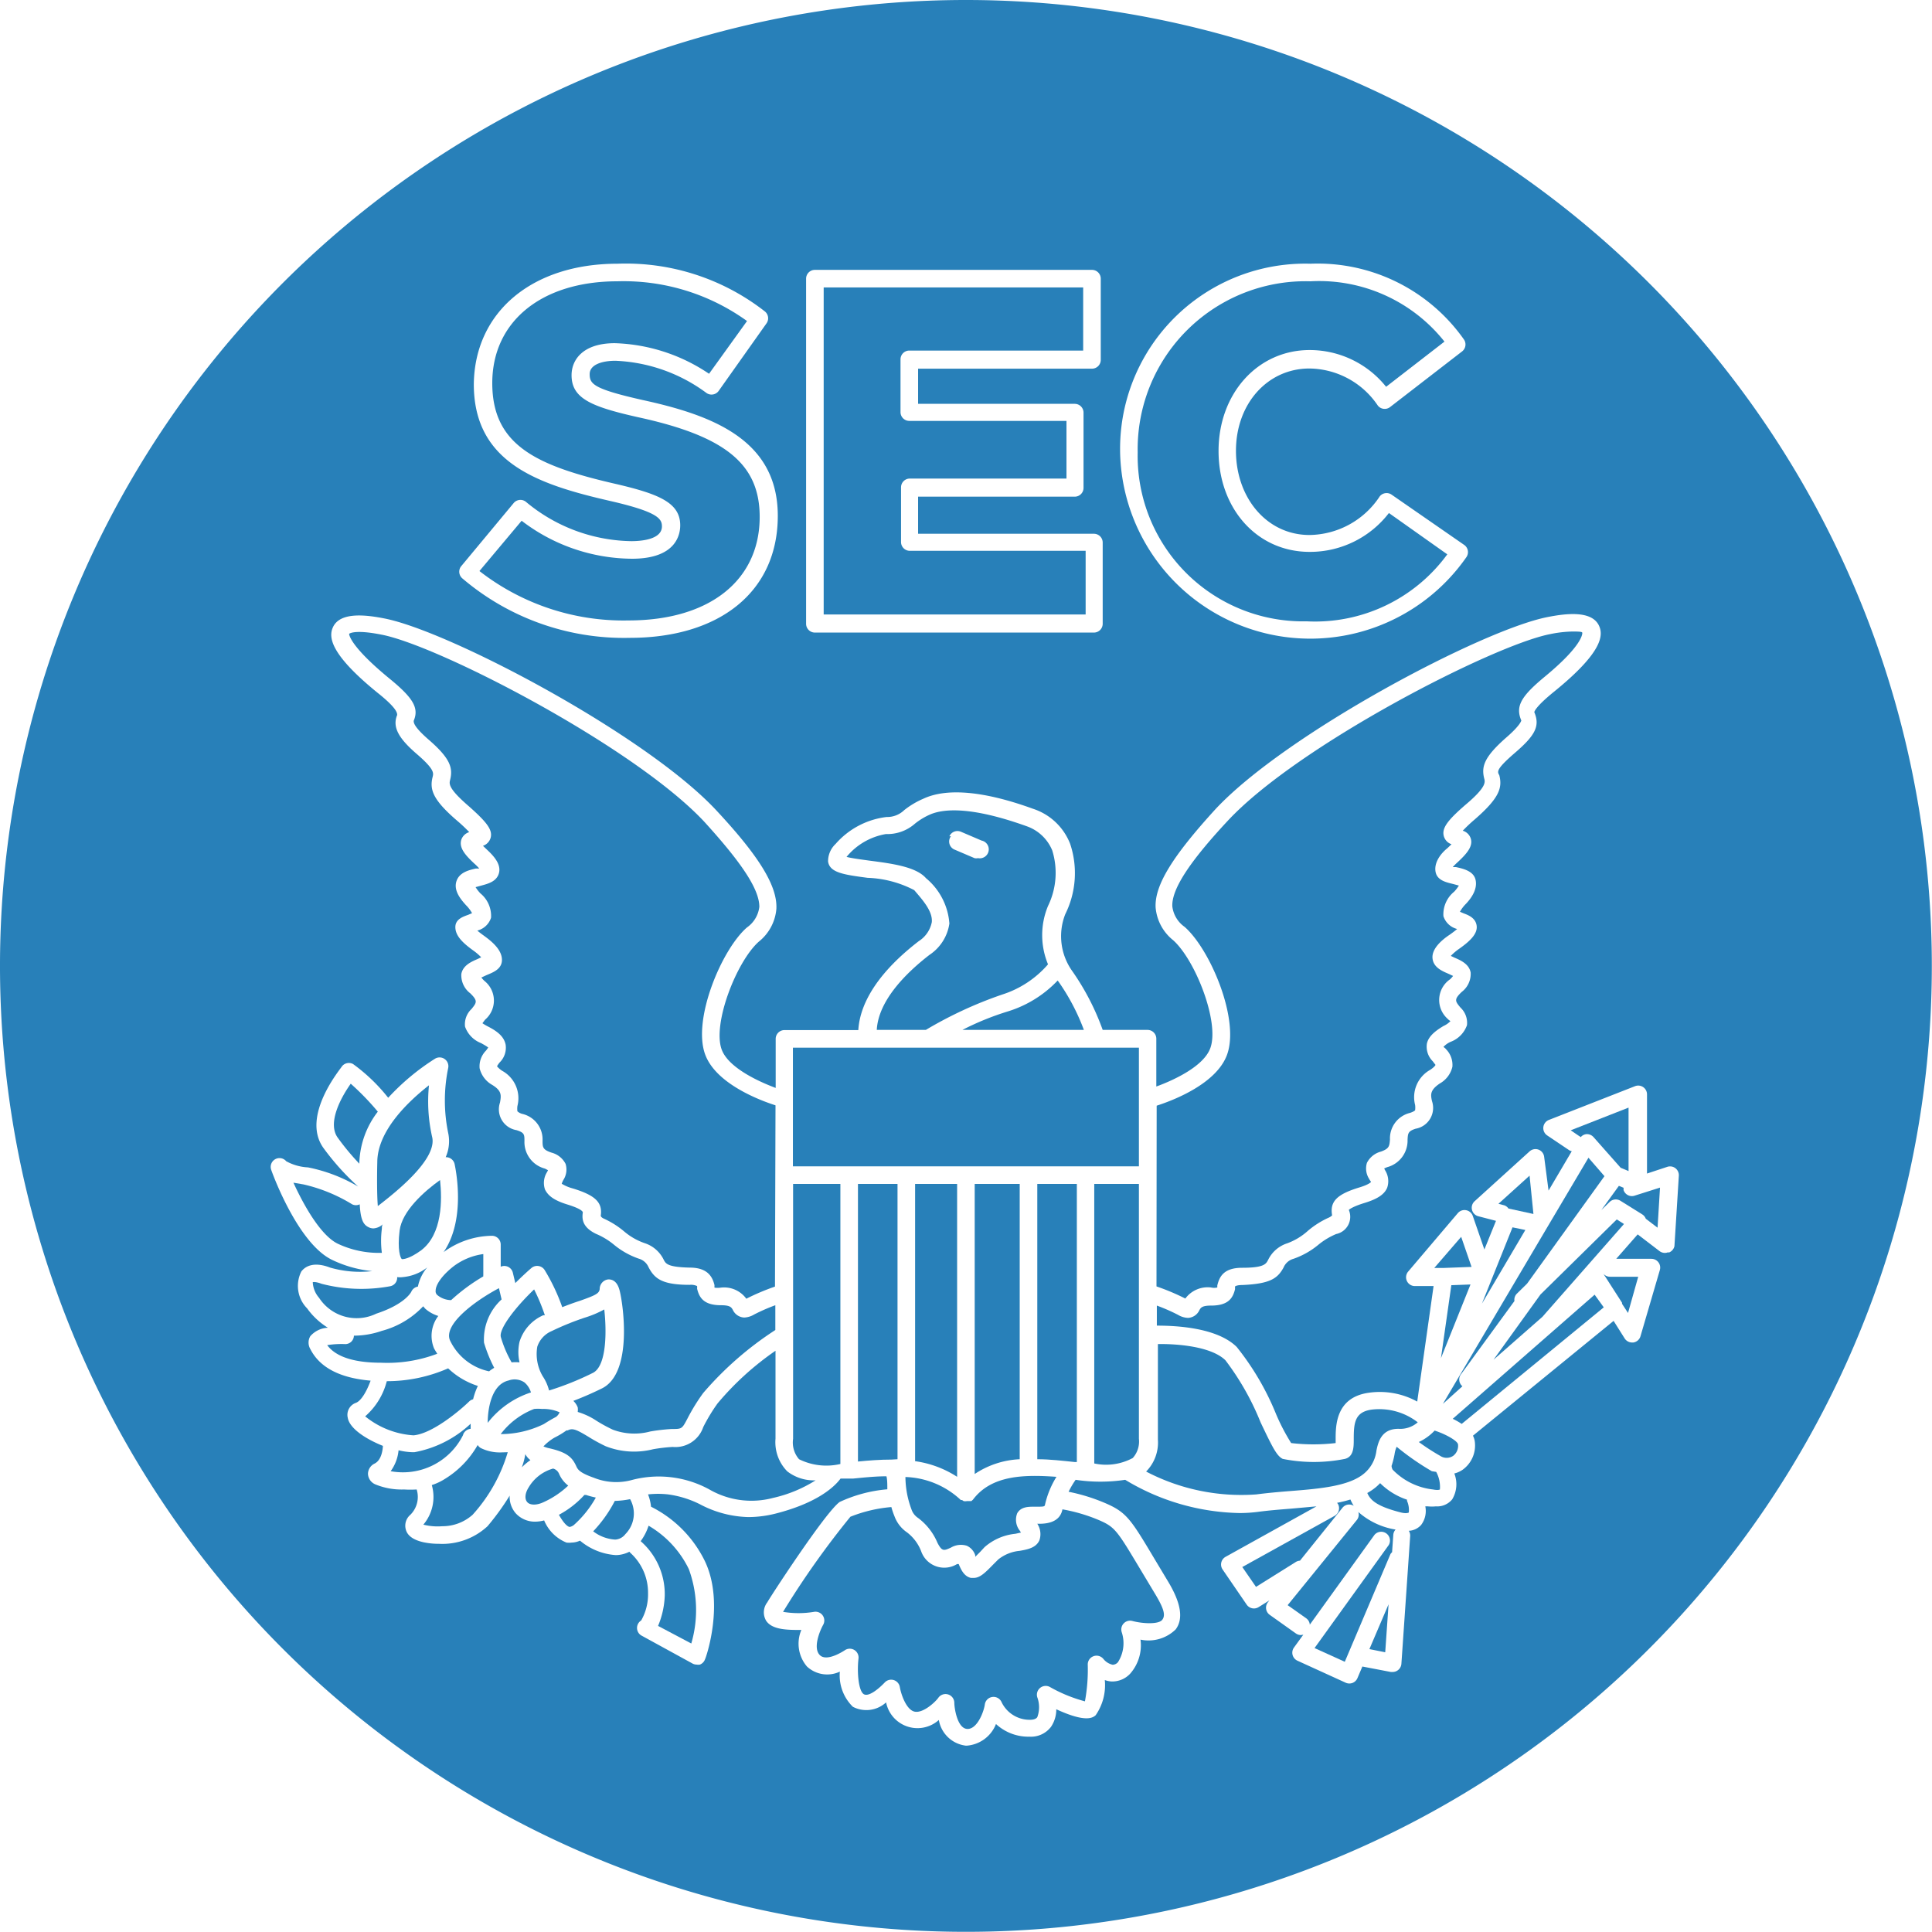 <svg xmlns="http://www.w3.org/2000/svg" viewBox="0 0 109.89 109.89"><defs><style>.cls-1{fill:#2880b9;}</style></defs><title>Filings</title><g id="Layer_2" data-name="Layer 2"><g id="Layer_1-2" data-name="Layer 1"><path class="cls-1" d="M31.83,80.33a2.29,2.29,0,0,0-1-.19h0a2.29,2.29,0,0,0-.45,0,4.34,4.34,0,0,0-1.9,1.43A5.57,5.57,0,0,0,30.93,81c.22-.14.45-.28.7-.41A.66.66,0,0,0,31.83,80.33Z"/><path class="cls-1" d="M58,83V67.34H55.44v16.5A5,5,0,0,1,58,83Z"/><path class="cls-1" d="M61.75,31.33h-10a.5.5,0,0,1-.5-.5V27.72a.5.5,0,0,1,.5-.5h8.91V23.94H51.72a.5.5,0,0,1-.5-.5v-3a.5.5,0,0,1,.5-.5h9.89V16.35H46.85v18.6h14.9Z"/><path class="cls-1" d="M59,67.34V83c.73,0,1.46.09,2.14.16h.11V67.34Z"/><path class="cls-1" d="M51.05,83V67.34H48.8V83.13c.61-.06,1.25-.11,1.91-.11Z"/><path class="cls-1" d="M21.49,68.6l.09-.07c.82-.64,3.31-2.57,3-3.86a9.11,9.11,0,0,1-.18-2.94c-1.14.89-2.94,2.57-2.94,4.38C21.44,66.9,21.44,68,21.49,68.6Z"/><path class="cls-1" d="M24.86,73.65a1.26,1.26,0,0,0,.8.3,10.62,10.62,0,0,1,1.83-1.35.48.48,0,0,1,0-.08V71.33a3.61,3.61,0,0,0-1.71.71c-.73.58-1,1.09-1,1.36A.29.29,0,0,0,24.86,73.65Z"/><path class="cls-1" d="M45.11,67.34v14.5A1.45,1.45,0,0,0,45.45,83a3.5,3.5,0,0,0,2.35.27V67.34Z"/><path class="cls-1" d="M22.86,71.62c.07,0,.4,0,1.09-.5,1.22-.92,1.2-2.88,1.08-4-.9.64-2.16,1.76-2.3,2.87S22.78,71.57,22.86,71.62Z"/><path class="cls-1" d="M25.6,76.25A3.19,3.19,0,0,0,27.82,78a2.07,2.07,0,0,1,.29-.2,8.14,8.14,0,0,1-.58-1.43,3.08,3.08,0,0,1,1-2.46l-.15-.64C27,74,25.19,75.35,25.6,76.25Z"/><path class="cls-1" d="M30.56,76.6a2.49,2.49,0,0,0,.31,1.68h0a2.58,2.58,0,0,1,.36.81,16.67,16.67,0,0,0,2.49-1c.79-.39.79-2.38.65-3.61a5.89,5.89,0,0,1-1.12.47,15.8,15.8,0,0,0-1.87.76A1.46,1.46,0,0,0,30.56,76.6Z"/><path class="cls-1" d="M30.2,79.2h0a1.19,1.19,0,0,0-.37-.57,1,1,0,0,0-.9-.11c-1,.23-1.19,1.67-1.19,2.41A5.11,5.11,0,0,1,30.2,79.2Z"/><path class="cls-1" d="M28.49,76.06a6.57,6.57,0,0,0,.61,1.43,2.28,2.28,0,0,1,.45,0,2.64,2.64,0,0,1,0-1.17,2.43,2.43,0,0,1,1.35-1.51l.09,0a11,11,0,0,0-.61-1.47C29.33,74.34,28.35,75.6,28.49,76.06Z"/><path class="cls-1" d="M54.44,84V67.34H52.05V83.11A5.86,5.86,0,0,1,54.44,84Z"/><path class="cls-1" d="M55.34,85.3l0,0-.09.08-.07,0-.11,0-.07,0h0a.5.5,0,0,1-.19,0l-.09-.06-.07,0a4.83,4.83,0,0,0-3.15-1.31,5.31,5.31,0,0,0,.34,1.83.94.94,0,0,0,.38.5,3.4,3.4,0,0,1,1.1,1.41c.26.5.36.46.76.28a1.12,1.12,0,0,1,.91-.11.89.89,0,0,1,.48.54l0,.09.29-.29L56,88a3.13,3.13,0,0,1,1.75-.76l.32-.07-.06-.1a1,1,0,0,1-.15-1c.22-.38.65-.37,1-.37.52,0,.56,0,.58-.12A5.14,5.14,0,0,1,60.09,84C58.27,83.87,56.4,83.89,55.34,85.3Z"/><polygon class="cls-1" points="86.03 69.81 84.29 74.15 86.76 69.96 86.03 69.81"/><path class="cls-1" d="M85.8,68.74h0l1.42.31L87,66.87l-1.77,1.6.34.09A.49.49,0,0,1,85.8,68.74Z"/><path class="cls-1" d="M89.91,64.68a.49.49,0,0,1,.31-.17.5.5,0,0,1,.42.17l1.54,1.74.45.19V63l-3.29,1.29.47.32A.48.48,0,0,1,89.91,64.68Z"/><path class="cls-1" d="M43.21,29.4c0-3-1.94-4.59-6.92-5.67-2.67-.6-3.78-1.07-3.78-2.39,0-.87.64-1.82,2.46-1.82a10.1,10.1,0,0,1,5.36,1.74l2.16-3A12,12,0,0,0,35.12,16C30.81,16,28,18.28,28,21.79s2.46,4.69,7,5.73c2.5.58,3.69,1.08,3.69,2.36,0,.49-.2,1.9-2.74,1.9a10.41,10.41,0,0,1-6.28-2.16l-2.4,2.86a13.33,13.33,0,0,0,8.48,2.81C40.37,35.29,43.21,33,43.21,29.4Z"/><path class="cls-1" d="M74.32,35.34a9.31,9.31,0,0,0,8-3.81L79,29.18a5.66,5.66,0,0,1-4.51,2.21c-3,0-5.18-2.47-5.18-5.74s2.23-5.74,5.18-5.74A5.57,5.57,0,0,1,78.84,22l3.32-2.57A9.1,9.1,0,0,0,74.54,16a9.55,9.55,0,0,0-9.83,9.69v.06A9.41,9.41,0,0,0,74.32,35.34Z"/><path class="cls-1" d="M90.35,65.85l-2.37,4v0l-5.91,10,1.11-1a.5.5,0,0,1-.09-.67L86.14,74a.49.49,0,0,1,.14-.42l.58-.57,4.4-6.11Z"/><polygon class="cls-1" points="81.96 77.25 83.64 73.06 82.55 73.1 81.96 77.25"/><path class="cls-1" d="M57,56.57a5.74,5.74,0,0,0,2.61-1.72,4.32,4.32,0,0,1,0-3.32,4.3,4.3,0,0,0,.24-3.16A2.44,2.44,0,0,0,58.41,47c-3.17-1.14-4.73-1-5.49-.68a3.82,3.82,0,0,0-.88.53,2.37,2.37,0,0,1-1.65.59,3.7,3.7,0,0,0-2.24,1.3c.31.08.86.15,1.29.21,1.31.17,2.66.35,3.23,1A3.7,3.7,0,0,1,54,52.53a2.58,2.58,0,0,1-1.13,1.78c-1.36,1.05-2.91,2.61-3,4.27h2.79A23.12,23.12,0,0,1,57,56.57Zm-3-9a.5.5,0,0,1,.66-.26l1.17.5a.5.5,0,0,1-.2,1,.49.49,0,0,1-.2,0l-1.17-.5A.5.5,0,0,1,54.09,47.56Z"/><polygon class="cls-1" points="64.78 66.34 64.78 62.51 64.78 59.59 45.1 59.59 45.1 62.51 45.1 66.34 64.78 66.34"/><path class="cls-1" d="M60.16,55.77a6.57,6.57,0,0,1-2.84,1.76,15.91,15.91,0,0,0-2.58,1.05h6.91a12.11,12.11,0,0,0-1.39-2.67Z"/><polygon class="cls-1" points="83.7 72.06 83.11 70.35 81.58 72.12 82.11 72.12 83.7 72.06"/><path class="cls-1" d="M65.78,73.17a12.76,12.76,0,0,1,1.64.69,1.58,1.58,0,0,1,1.46-.63.77.77,0,0,0,.36,0,1,1,0,0,1,0-.12c.12-.5.37-1,1.41-1,1.26,0,1.36-.22,1.48-.45a1.83,1.83,0,0,1,1.08-.94A3.6,3.6,0,0,0,74.4,70a5,5,0,0,1,1.15-.73.68.68,0,0,0,.22-.14c-.14-.79.27-1.2,1.55-1.59.56-.17.65-.3.66-.31s-.07-.1-.1-.17a1.09,1.09,0,0,1-.13-.92,1.25,1.25,0,0,1,.8-.64c.47-.17.48-.31.51-.69a1.49,1.49,0,0,1,1.14-1.51c.24-.08.29-.15.29-.15a1.16,1.16,0,0,0,0-.3,1.78,1.78,0,0,1,.86-2c.27-.18.3-.28.3-.28l-.16-.21a1.17,1.17,0,0,1-.33-1c.08-.36.37-.66.94-1a1.29,1.29,0,0,0,.4-.28s-.11-.07-.17-.14a1.43,1.43,0,0,1,.15-2.24,1.53,1.53,0,0,0,.17-.19l-.28-.13c-.35-.15-.84-.36-.89-.87s.45-1,1-1.36c.18-.13.31-.23.4-.31a1.1,1.1,0,0,1-.78-.73,1.66,1.66,0,0,1,.61-1.39,2.2,2.2,0,0,0,.27-.35l-.33-.09c-.41-.1-.92-.21-1-.71s.27-1,.68-1.33l.23-.22a.68.68,0,0,1-.44-.47c-.11-.44.19-.87,1.23-1.77,1.19-1,1.13-1.29,1.07-1.5-.17-.68,0-1.22,1.22-2.3.86-.74.89-1,.89-1-.35-.82,0-1.39,1.37-2.52C90,36.72,90,36.06,90,36s-.1-.08-.55-.08a6.87,6.87,0,0,0-1.29.15c-3.26.64-14.37,6.35-18.34,10.63-2.19,2.35-3.18,3.89-3.14,4.85a1.67,1.67,0,0,0,.7,1.17C68.84,54,70.53,58,69.79,60c-.6,1.63-3,2.57-4,2.89Z"/><path class="cls-1" d="M44.11,62.87c-1-.32-3.4-1.26-4-2.89-.74-2,.95-6,2.38-7.23a1.67,1.67,0,0,0,.7-1.17c0-1-1-2.5-3.14-4.85-4-4.27-15.08-10-18.34-10.63-1.55-.31-1.84-.06-1.85-.05s0,.66,2.26,2.52c1.39,1.13,1.72,1.7,1.41,2.43,0,.1,0,.33.85,1.07,1.25,1.08,1.39,1.62,1.22,2.3-.05.21-.12.47,1.08,1.5,1,.89,1.34,1.32,1.23,1.77a.68.68,0,0,1-.44.47l.23.22c.41.38.81.84.68,1.33s-.64.61-1,.71l-.33.09a2.2,2.2,0,0,0,.27.35,1.66,1.66,0,0,1,.61,1.39,1.1,1.1,0,0,1-.78.73c.09.08.22.18.4.31.51.37,1,.82,1,1.36s-.54.72-.89.87l-.28.13a1.53,1.53,0,0,0,.17.19A1.43,1.43,0,0,1,27.59,58l-.15.2s.14.1.38.22c.57.3.86.6.94,1a1.17,1.17,0,0,1-.33,1,1.16,1.16,0,0,0-.16.23,1.27,1.27,0,0,0,.3.26,1.78,1.78,0,0,1,.86,2,1.14,1.14,0,0,0,0,.3.65.65,0,0,0,.29.15,1.49,1.49,0,0,1,1.14,1.51c0,.38,0,.52.51.69a1.25,1.25,0,0,1,.8.64,1.09,1.09,0,0,1-.13.92,1.29,1.29,0,0,0-.09.21,2.38,2.38,0,0,0,.64.27c1.27.39,1.69.79,1.58,1.55,0,0,0,.09.19.17a5,5,0,0,1,1.15.73,3.6,3.6,0,0,0,1.16.66,1.83,1.83,0,0,1,1.08.94c.12.23.22.42,1.48.45,1,0,1.29.5,1.41,1a1,1,0,0,0,0,.14h0a1.21,1.21,0,0,0,.35,0,1.56,1.56,0,0,1,1.46.63,12.88,12.88,0,0,1,1.63-.69Z"/><polygon class="cls-1" points="77.89 93.8 78.79 93.98 78.98 91.25 77.89 93.8"/><path class="cls-1" d="M81.44,83.68a15,15,0,0,1-2-1.39h0a1.61,1.61,0,0,0-.12.43,4.88,4.88,0,0,1-.17.66s0,.09.06.21a3.78,3.78,0,0,0,2.3,1.13c.3.06.39,0,.39,0a1.79,1.79,0,0,0-.21-1Z"/><path class="cls-1" d="M64.78,81.84V67.34H62.24v15.9a3.19,3.19,0,0,0,2.19-.31A1.4,1.4,0,0,0,64.78,81.84Z"/><path class="cls-1" d="M79.18,88.29l.07-1a.48.48,0,0,1,.13-.29,4.2,4.2,0,0,1-2.12-1,.49.49,0,0,1-.08.45L73.24,91.3l1.06.75a.49.49,0,0,1,.2.36l3.68-5.11a.5.5,0,0,1,.81.58l-4.22,5.86,1.72.78,2.6-6.13A.48.48,0,0,1,79.18,88.29Z"/><path class="cls-1" d="M77,85.65a2.43,2.43,0,0,1-.19-.36,7.72,7.72,0,0,1-.76.19l.05.06a.5.5,0,0,1-.19.68l-5.25,2.91.78,1.13,2.27-1.42a.49.49,0,0,1,.23-.07l2.41-3A.49.49,0,0,1,77,85.65Z"/><path class="cls-1" d="M78.29,82.51c.1-.49.28-1.22,1.21-1.24h.06a1.51,1.51,0,0,0,1.08-.37A3.57,3.57,0,0,0,78,80.18c-.94.14-1,.75-1,1.67,0,.46,0,1-.5,1.13a9,9,0,0,1-3.54,0c-.34-.17-.58-.65-1.26-2.08a15.15,15.15,0,0,0-2-3.53c-.81-.79-2.75-.94-3.84-.92v5.43a2.35,2.35,0,0,1-.67,1.82A11.67,11.67,0,0,0,71.46,85c.62-.08,1.27-.14,1.92-.19,1.65-.13,3.35-.27,4.21-1A2,2,0,0,0,78.29,82.51Z"/><path class="cls-1" d="M78.5,84.36a2.92,2.92,0,0,1-.28.26,3.27,3.27,0,0,1-.45.3c.17.39.5.75,1.92,1.11.33.08.44,0,.44,0a1.28,1.28,0,0,0-.1-.66.48.48,0,0,1,0-.07A3.93,3.93,0,0,1,78.5,84.36Z"/><polygon class="cls-1" points="87.62 73.63 84.95 77.34 87.73 74.9 92.37 69.62 91.96 69.36 87.62 73.63"/><path class="cls-1" d="M92.35,67.7a.48.48,0,0,1,0-.14l-.27-.11-1,1.38.47-.46a.5.5,0,0,1,.62-.07l1.25.78a.49.49,0,0,1,.19.24l.67.51.14-2.28L93,68A.5.5,0,0,1,92.35,67.7Z"/><path class="cls-1" d="M81.6,81.37a2.91,2.91,0,0,1-.9.65,12.53,12.53,0,0,0,1.22.79.66.66,0,0,0,.73,0,.71.71,0,0,0,.28-.66C82.89,81.94,82.2,81.56,81.6,81.37Z"/><path class="cls-1" d="M54.94,0a54.94,54.94,0,1,0,54.94,54.94A54.94,54.94,0,0,0,54.94,0Zm8.77,25.65A10.53,10.53,0,0,1,74.54,15a10.17,10.17,0,0,1,8.72,4.3.5.5,0,0,1-.1.69l-4.09,3.16a.5.5,0,0,1-.7-.08,4.75,4.75,0,0,0-3.89-2.11c-2.38,0-4.18,2-4.18,4.68s1.76,4.79,4.18,4.79a4.85,4.85,0,0,0,4-2.2.5.5,0,0,1,.68-.09L83.29,31a.5.5,0,0,1,.11.7,10.82,10.82,0,0,1-19.69-6Zm-17.86-9.8a.5.5,0,0,1,.5-.5H62.11a.5.5,0,0,1,.5.5v4.62a.5.5,0,0,1-.5.5H52.22v2h8.91a.5.5,0,0,1,.5.5v4.28a.5.5,0,0,1-.5.5H52.22v2.11h10a.5.5,0,0,1,.5.5v4.62a.5.5,0,0,1-.5.5H46.35a.5.5,0,0,1-.5-.5ZM26.22,32.22l3-3.61a.5.5,0,0,1,.69-.07,9.56,9.56,0,0,0,6,2.24c.52,0,1.74-.08,1.74-.84,0-.43-.22-.82-2.92-1.44-4.1-.94-7.78-2.15-7.78-6.65C27,17.73,30.28,15,35.12,15a12.84,12.84,0,0,1,8.38,2.71.5.5,0,0,1,.1.68l-2.72,3.84a.5.5,0,0,1-.7.12A9.31,9.31,0,0,0,35,20.52c-.71,0-1.46.2-1.46.76s.21.84,3,1.47c4,.87,7.7,2.27,7.7,6.59s-3.31,6.94-8.42,6.94a14.17,14.17,0,0,1-9.52-3.38A.5.5,0,0,1,26.22,32.22Zm68.68,39a.5.5,0,0,1-.51-.06l-1.24-.95-1.22,1.39h2a.5.5,0,0,1,.48.64L93.31,76a.5.5,0,0,1-.41.36h-.07a.5.5,0,0,1-.42-.23l-.63-1-8,6.53a1.14,1.14,0,0,1,.1.3,1.7,1.7,0,0,1-.69,1.64,1.47,1.47,0,0,1-.47.21,1.67,1.67,0,0,1-.12,1.47,1.1,1.1,0,0,1-.93.4,2.23,2.23,0,0,1-.45,0l-.15,0a1.32,1.32,0,0,1-.24,1.06,1,1,0,0,1-.7.33.49.49,0,0,1,.08.29l-.5,7.27a.5.5,0,0,1-.5.47h-.1l-1.62-.31,0,0-.28.66a.5.5,0,0,1-.67.26l-2.74-1.25a.5.5,0,0,1-.2-.75l.53-.73L74,93a.5.5,0,0,1-.29-.09l-1.49-1.06a.5.5,0,0,1-.1-.72l.08-.1-.61.38a.5.5,0,0,1-.68-.14l-1.37-2a.5.5,0,0,1,.17-.72l5.17-2.87-1.44.13c-.63.05-1.26.1-1.87.18a8,8,0,0,1-1.07.07A13,13,0,0,1,64,84.17a9.52,9.52,0,0,1-2.82,0,5.06,5.06,0,0,0-.4.68,10.45,10.45,0,0,1,2,.61c1.29.54,1.51.9,2.9,3.23l.75,1.25c.75,1.24.89,2.14.44,2.74a2.21,2.21,0,0,1-2,.58,2.44,2.44,0,0,1-.59,1.94,1.39,1.39,0,0,1-1.06.44,1.4,1.4,0,0,1-.38-.08,3,3,0,0,1-.52,2c-.15.13-.53.45-2.24-.34a1.76,1.76,0,0,1-.3,1,1.43,1.43,0,0,1-1.23.56,2.71,2.71,0,0,1-1.9-.72A1.94,1.94,0,0,1,55,99.29h-.07a1.77,1.77,0,0,1-1.53-1.46,1.82,1.82,0,0,1-3-1,1.66,1.66,0,0,1-1.89.25,2.49,2.49,0,0,1-.74-2,1.69,1.69,0,0,1-1.87-.29,2,2,0,0,1-.32-2.08c-.78,0-1.65,0-2-.52a.93.93,0,0,1,.07-1.06c0-.05,3.28-5.11,4.11-5.7a8,8,0,0,1,2.71-.72c0-.29,0-.55-.05-.74-.64,0-1.28.07-1.9.13l-.19,0h-.07l-.45,0c-.34.46-1.31,1.39-3.73,2a6.44,6.44,0,0,1-1.51.19,6.17,6.17,0,0,1-2.76-.73A5.75,5.75,0,0,0,38,85a5.09,5.09,0,0,0-1.14,0,2.66,2.66,0,0,1,.17.7,6.78,6.78,0,0,1,3.07,3.11c1.12,2.37.07,5.44,0,5.57a.5.5,0,0,1-.29.3.49.49,0,0,1-.18,0,.5.5,0,0,1-.24-.06l-2.92-1.6a.5.5,0,0,1,0-.85h0a3,3,0,0,0,.39-1.55,3.05,3.05,0,0,0-1-2.29.48.48,0,0,1-.06-.07,1.75,1.75,0,0,1-.69.19h-.12a3.53,3.53,0,0,1-2-.82,1.19,1.19,0,0,1-.47.11,1.17,1.17,0,0,1-.3,0,2.32,2.32,0,0,1-1.27-1.26,2.09,2.09,0,0,1-.5.07,1.47,1.47,0,0,1-1.12-.48,1.42,1.42,0,0,1-.34-1,14.44,14.44,0,0,1-1.26,1.74,3.78,3.78,0,0,1-2.77,1,4.15,4.15,0,0,1-.88-.09c-.57-.13-.91-.37-1-.73a.81.81,0,0,1,.26-.83,1.43,1.43,0,0,0,.36-1.44s0,0,0,0a5.93,5.93,0,0,1-.72,0,3.92,3.92,0,0,1-1.63-.29.68.68,0,0,1-.42-.6.66.66,0,0,1,.39-.59c.41-.22.45-.85.46-1-1-.4-1.9-1-2-1.6a.72.72,0,0,1,.47-.85c.32-.13.63-.71.83-1.26-1.75-.15-2.9-.75-3.43-1.8a.72.72,0,0,1,0-.73,1.41,1.41,0,0,1,1-.48,4.09,4.09,0,0,1-1.18-1.1,1.82,1.82,0,0,1-.33-2.1c.19-.25.65-.6,1.64-.22a6.14,6.14,0,0,0,2.39.2,6.8,6.8,0,0,1-2.26-.63c-1.9-.89-3.33-4.69-3.48-5.12a.5.5,0,0,1,.85-.5h0a2.88,2.88,0,0,0,1.24.35,9.06,9.06,0,0,1,2.85,1.09A14.37,14.37,0,0,1,18.4,65.3c-1.31-1.82,1-4.54,1.06-4.66a.5.5,0,0,1,.62-.12,10.08,10.08,0,0,1,2,1.92,13.22,13.22,0,0,1,2.66-2.22.5.5,0,0,1,.75.54,9.13,9.13,0,0,0,0,3.67,2.25,2.25,0,0,1-.14,1.39.5.5,0,0,1,.51.4c.12.58.59,3.23-.63,5A4.73,4.73,0,0,1,28,70.29a.5.5,0,0,1,.48.5v1.26a.5.5,0,0,1,.69.34l.14.59c.37-.37.71-.68.92-.86a.5.5,0,0,1,.4-.11.5.5,0,0,1,.35.23,11.15,11.15,0,0,1,1,2.11c.36-.14.68-.26,1-.36.87-.31,1.1-.41,1.13-.67a.55.55,0,0,1,.5-.55c.45,0,.58.44.63.62.19.7.79,4.69-1,5.58-.63.31-1.18.54-1.63.71a1,1,0,0,1,.25.37.92.92,0,0,1,0,.26,4,4,0,0,1,1.08.51,8.79,8.79,0,0,0,.92.5,3.49,3.49,0,0,0,2.13.1,10.55,10.55,0,0,1,1.22-.14c.58,0,.58,0,.9-.61A10.93,10.93,0,0,1,40,79.23a19,19,0,0,1,4.1-3.58V74.24a10.41,10.41,0,0,0-1.21.53,1.19,1.19,0,0,1-.56.17.75.75,0,0,1-.65-.44c-.08-.14-.15-.26-.67-.26-1,0-1.24-.45-1.36-.94a.78.78,0,0,0,0-.15.82.82,0,0,0-.42-.07c-1.57,0-2-.35-2.34-1a.86.86,0,0,0-.56-.49,4.54,4.54,0,0,1-1.43-.81,4.08,4.08,0,0,0-1-.6c-.76-.37-.81-.82-.75-1.22,0-.05-.1-.21-.88-.45S31.17,68,31,67.66a1.15,1.15,0,0,1,.12-1l.05-.1L31,66.47a1.56,1.56,0,0,1-1.17-1.56c0-.38,0-.49-.46-.63a1.2,1.2,0,0,1-.93-1.57c.07-.41.11-.66-.44-1a1.48,1.48,0,0,1-.72-.95,1.27,1.27,0,0,1,.36-1,1.81,1.81,0,0,0,.13-.18s-.13-.1-.41-.25a1.56,1.56,0,0,1-.91-.94,1.19,1.19,0,0,1,.37-1c.29-.36.37-.46-.07-.89a1.29,1.29,0,0,1-.51-1.1c.09-.49.57-.7.92-.85l.21-.1a3.17,3.17,0,0,0-.47-.4c-.65-.47-1-.86-1-1.32s.47-.6.74-.7l.21-.09a2,2,0,0,0-.34-.45c-.34-.37-.71-.85-.55-1.36s.71-.64,1.11-.73l.19,0a3.25,3.25,0,0,0-.28-.28c-.55-.51-.86-.9-.75-1.33a.68.68,0,0,1,.46-.46,9.07,9.07,0,0,0-.69-.65c-1.41-1.21-1.57-1.79-1.39-2.5.05-.21.11-.42-.9-1.29s-1.41-1.52-1.12-2.22c0-.11,0-.38-1.12-1.27-2.78-2.26-2.77-3.21-2.53-3.73.41-.88,1.88-.7,2.94-.49,3.74.74,14.9,6.64,18.88,10.93,2.45,2.63,3.46,4.3,3.4,5.58a2.67,2.67,0,0,1-1,1.87c-1.27,1.13-2.65,4.68-2.11,6.14.37,1,2,1.78,3.07,2.18V59.09a.5.5,0,0,1,.5-.5h4.2c.1-1.65,1.27-3.39,3.44-5.06A1.66,1.66,0,0,0,53,52.45c.06-.63-.55-1.29-1-1.82a6.17,6.17,0,0,0-2.65-.7c-1.35-.18-2.16-.29-2.25-.93a1.35,1.35,0,0,1,.43-1,4.56,4.56,0,0,1,2.9-1.53,1.39,1.39,0,0,0,1-.39,4.77,4.77,0,0,1,1.09-.65C53.86,44.8,56,45,58.75,46a3.39,3.39,0,0,1,2.12,2,5.25,5.25,0,0,1-.28,4A3.42,3.42,0,0,0,61,55.25a14.15,14.15,0,0,1,1.72,3.33h2.55a.5.5,0,0,1,.5.5v2.72c1.07-.39,2.7-1.17,3.07-2.18.54-1.46-.84-5-2.11-6.14a2.67,2.67,0,0,1-1-1.87c-.06-1.28,1-2.95,3.4-5.58,4-4.29,15.14-10.19,18.88-10.93,1.06-.21,2.53-.39,2.94.49.24.52.25,1.47-2.53,3.73-1.09.88-1.15,1.16-1.15,1.19.33.78.06,1.31-1.09,2.3s-1,1.09-.9,1.29c.18.71,0,1.29-1.39,2.5a9.07,9.07,0,0,0-.69.65.68.68,0,0,1,.46.46c.12.42-.2.82-.75,1.33a3.25,3.25,0,0,0-.28.28l.19,0c.4.09,1,.22,1.11.73s-.21,1-.55,1.36a2,2,0,0,0-.34.45l.21.09c.27.1.68.26.74.7s-.33.85-1,1.32a3.17,3.17,0,0,0-.47.4l.21.1c.35.15.83.36.92.85a1.29,1.29,0,0,1-.51,1.1c-.45.43-.37.53-.07.89a1.19,1.19,0,0,1,.37,1,1.56,1.56,0,0,1-.91.94,1.2,1.2,0,0,0-.43.3s.1.06.15.13a1.27,1.27,0,0,1,.36,1,1.48,1.48,0,0,1-.72.95c-.56.38-.52.63-.44,1a1.2,1.2,0,0,1-.93,1.57c-.43.14-.44.26-.46.63a1.56,1.56,0,0,1-1.17,1.56l-.16.07.05.1a1.16,1.16,0,0,1,.12,1c-.16.38-.56.64-1.28.86s-.9.39-.9.4A1,1,0,0,1,76,70.19a4.08,4.08,0,0,0-1,.6,4.54,4.54,0,0,1-1.43.81.86.86,0,0,0-.56.49c-.34.63-.77.93-2.34,1-.34,0-.42.08-.42.08a.8.8,0,0,0,0,.15c-.12.49-.36.94-1.36.94-.52,0-.59.12-.67.26a.75.75,0,0,1-.65.44,1.19,1.19,0,0,1-.56-.17,10.4,10.4,0,0,0-1.21-.53V75.4c1.06,0,3.41.1,4.54,1.21a15.25,15.25,0,0,1,2.24,3.82,11.53,11.53,0,0,0,.86,1.65,10.92,10.92,0,0,0,2.53,0c0-.07,0-.14,0-.21,0-.77,0-2.38,1.87-2.65a4.42,4.42,0,0,1,2.77.5l.93-6.57H80.48a.5.5,0,0,1-.38-.83L82.92,69a.5.5,0,0,1,.85.16l.66,1.91.66-1.63-1-.26a.5.5,0,0,1-.21-.86L87,65.49a.5.5,0,0,1,.51-.1.5.5,0,0,1,.32.41l.25,1.92,1.32-2.24a.49.49,0,0,1-.15-.06L88,64.58a.5.5,0,0,1,.1-.88L93,61.78a.5.5,0,0,1,.68.47v4.5l1.15-.38a.5.5,0,0,1,.66.51l-.25,4A.5.5,0,0,1,94.9,71.25Z"/><path class="cls-1" d="M92.26,74.1l0,.06v0l.34.52.58-2.06H91.58a.5.5,0,0,1-.38-.17h0Z"/><path class="cls-1" d="M82.63,80.7a4,4,0,0,1,.51.29l8.08-6.63-.52-.72Z"/><path class="cls-1" d="M26.69,79.71a.48.48,0,0,1,.22-.12,3.82,3.82,0,0,1,.27-.76,4.38,4.38,0,0,1-1.69-1,8.66,8.66,0,0,1-3.49.73,3.94,3.94,0,0,1-1.23,2,4.85,4.85,0,0,0,2.75,1.08C24.59,81.55,26.17,80.22,26.69,79.71Z"/><path class="cls-1" d="M26.34,81.6a.51.51,0,0,1,.43-.33c0-.08,0-.18,0-.29a6.34,6.34,0,0,1-3.2,1.62h-.11a3.79,3.79,0,0,1-.79-.11,2.4,2.4,0,0,1-.45,1.19,3.82,3.82,0,0,0,4.13-2.08Z"/><path class="cls-1" d="M20.44,66.11a5,5,0,0,1,1.05-2.88,15,15,0,0,0-1.54-1.59c-.57.8-1.34,2.24-.74,3.07a13.86,13.86,0,0,0,1.23,1.48Z"/><path class="cls-1" d="M28.55,82.61a2.45,2.45,0,0,1-1.21-.25.49.49,0,0,1-.17-.17,5.38,5.38,0,0,1-1.85,1.92,3.26,3.26,0,0,1-.76.36,2.44,2.44,0,0,1-.48,2.25,3.29,3.29,0,0,0,1.07.09,2.58,2.58,0,0,0,1.73-.65,9.15,9.15,0,0,0,2-3.56Z"/><path class="cls-1" d="M30.17,83.05a1,1,0,0,1-.29-.34,3.79,3.79,0,0,1-.2.75A3.43,3.43,0,0,1,30.17,83.05Z"/><path class="cls-1" d="M21.72,71.26a5.27,5.27,0,0,1,0-1.37c0-.09,0-.18.06-.26a.87.87,0,0,1-.54.24.62.62,0,0,1-.26-.06c-.33-.15-.47-.46-.52-1.31a.49.49,0,0,1-.43,0,9.19,9.19,0,0,0-2.76-1.13l-.58-.1c.59,1.29,1.55,3,2.52,3.47A5.47,5.47,0,0,0,21.72,71.26Z"/><path class="cls-1" d="M24.87,77c-.06-.1-.12-.19-.18-.3a1.87,1.87,0,0,1,.24-1.85,2,2,0,0,1-.75-.42l-.11-.13a5,5,0,0,1-2.36,1.4,4.84,4.84,0,0,1-1.51.27h-.07v0a.49.49,0,0,1-.52.48,5.12,5.12,0,0,0-1,.06c.49.66,1.52,1,3.06,1A8,8,0,0,0,24.87,77Z"/><path class="cls-1" d="M21.4,74.72c1.67-.55,2-1.25,2-1.26a.5.5,0,0,1,.37-.28,2.43,2.43,0,0,1,.53-1.09,2.62,2.62,0,0,1-1.39.55,1.19,1.19,0,0,1-.32,0,.49.49,0,0,1-.4.52,9,9,0,0,1-3.9-.14c-.37-.14-.5-.09-.5-.09a1.45,1.45,0,0,0,.36.89A2.55,2.55,0,0,0,21.4,74.72Z"/><path class="cls-1" d="M35.84,85.27l0,0a4.89,4.89,0,0,1-.87.1,7.48,7.48,0,0,1-1.23,1.73,2.28,2.28,0,0,0,1.25.47.78.78,0,0,0,.58-.31A1.67,1.67,0,0,0,35.84,85.27Z"/><path class="cls-1" d="M44.78,83.69a2.36,2.36,0,0,1-.67-1.86v-5a16.43,16.43,0,0,0-3.3,3A10.07,10.07,0,0,0,40,81.17a1.67,1.67,0,0,1-1.74,1.13,9.79,9.79,0,0,0-1.11.13,4.42,4.42,0,0,1-2.7-.17,9.74,9.74,0,0,1-1-.55c-.65-.39-.88-.5-1.16-.35l-.07,0a4.65,4.65,0,0,1-.68.41,2.86,2.86,0,0,0-.63.5,1.7,1.7,0,0,0,.35.11c1,.23,1.29.52,1.51,1,.09.2.18.38,1,.67a3.4,3.4,0,0,0,2.21.12,6,6,0,0,1,4.37.55,4.78,4.78,0,0,0,3.62.48,7.65,7.65,0,0,0,2.42-1A2.47,2.47,0,0,1,44.78,83.69Z"/><path class="cls-1" d="M32.32,84.5a1.67,1.67,0,0,1-.52-.67.51.51,0,0,0-.34-.3,2.36,2.36,0,0,0-1.39,1.07c-.21.33-.24.66-.08.84s.53.19.93,0A5.08,5.08,0,0,0,32.32,84.5Z"/><path class="cls-1" d="M36.44,87.66a4,4,0,0,1,1.37,3.1,4.86,4.86,0,0,1-.38,1.72l1.89,1a6.78,6.78,0,0,0-.14-4.23,5.77,5.77,0,0,0-2.29-2.47A3,3,0,0,1,36.44,87.66Z"/><path class="cls-1" d="M59,86.67a1.07,1.07,0,0,1,.12.94c-.19.43-.67.52-1.12.6a2.28,2.28,0,0,0-1.22.49l-.3.3c-.45.46-.74.75-1.1.75l-.15,0c-.39-.08-.57-.47-.7-.79l-.09,0a1.39,1.39,0,0,1-2.05-.74,2.47,2.47,0,0,0-.8-1.06,1.9,1.9,0,0,1-.71-.91,4.15,4.15,0,0,1-.18-.53,8.1,8.1,0,0,0-2.33.55,48.91,48.91,0,0,0-3.83,5.41,5.31,5.31,0,0,0,1.76,0,.5.5,0,0,1,.52.74c-.18.32-.6,1.31-.19,1.72s1.39-.26,1.4-.26a.5.5,0,0,1,.8.46c-.09.77,0,1.77.27,2s.88-.28,1.23-.65a.5.5,0,0,1,.85.26c.07.43.38,1.33.86,1.41s1.15-.54,1.33-.79a.5.5,0,0,1,.91.27c0,.31.17,1.48.74,1.5s.95-1,1-1.42a.5.5,0,0,1,.95-.1,1.77,1.77,0,0,0,1.61,1c.31,0,.39-.11.42-.15a1.63,1.63,0,0,0,0-1.13.5.5,0,0,1,.71-.59,8.39,8.39,0,0,0,2,.82,9.9,9.9,0,0,0,.16-2.09.5.5,0,0,1,.89-.32.94.94,0,0,0,.53.33.41.41,0,0,0,.3-.15,2,2,0,0,0,.21-1.71.5.5,0,0,1,.61-.63c.56.15,1.49.21,1.7-.07s.07-.69-.5-1.62l-.75-1.25c-1.36-2.27-1.44-2.41-2.43-2.83a9.61,9.61,0,0,0-2-.58C60.28,86.64,59.45,86.68,59,86.67Z"/><path class="cls-1" d="M33.89,85.18a5.12,5.12,0,0,1-.56-.15l-.09,0a5.37,5.37,0,0,1-1.45,1.13c.18.32.41.64.6.69,0,0,.1,0,.24-.1A6.06,6.06,0,0,0,33.89,85.18Z"/></g></g></svg>